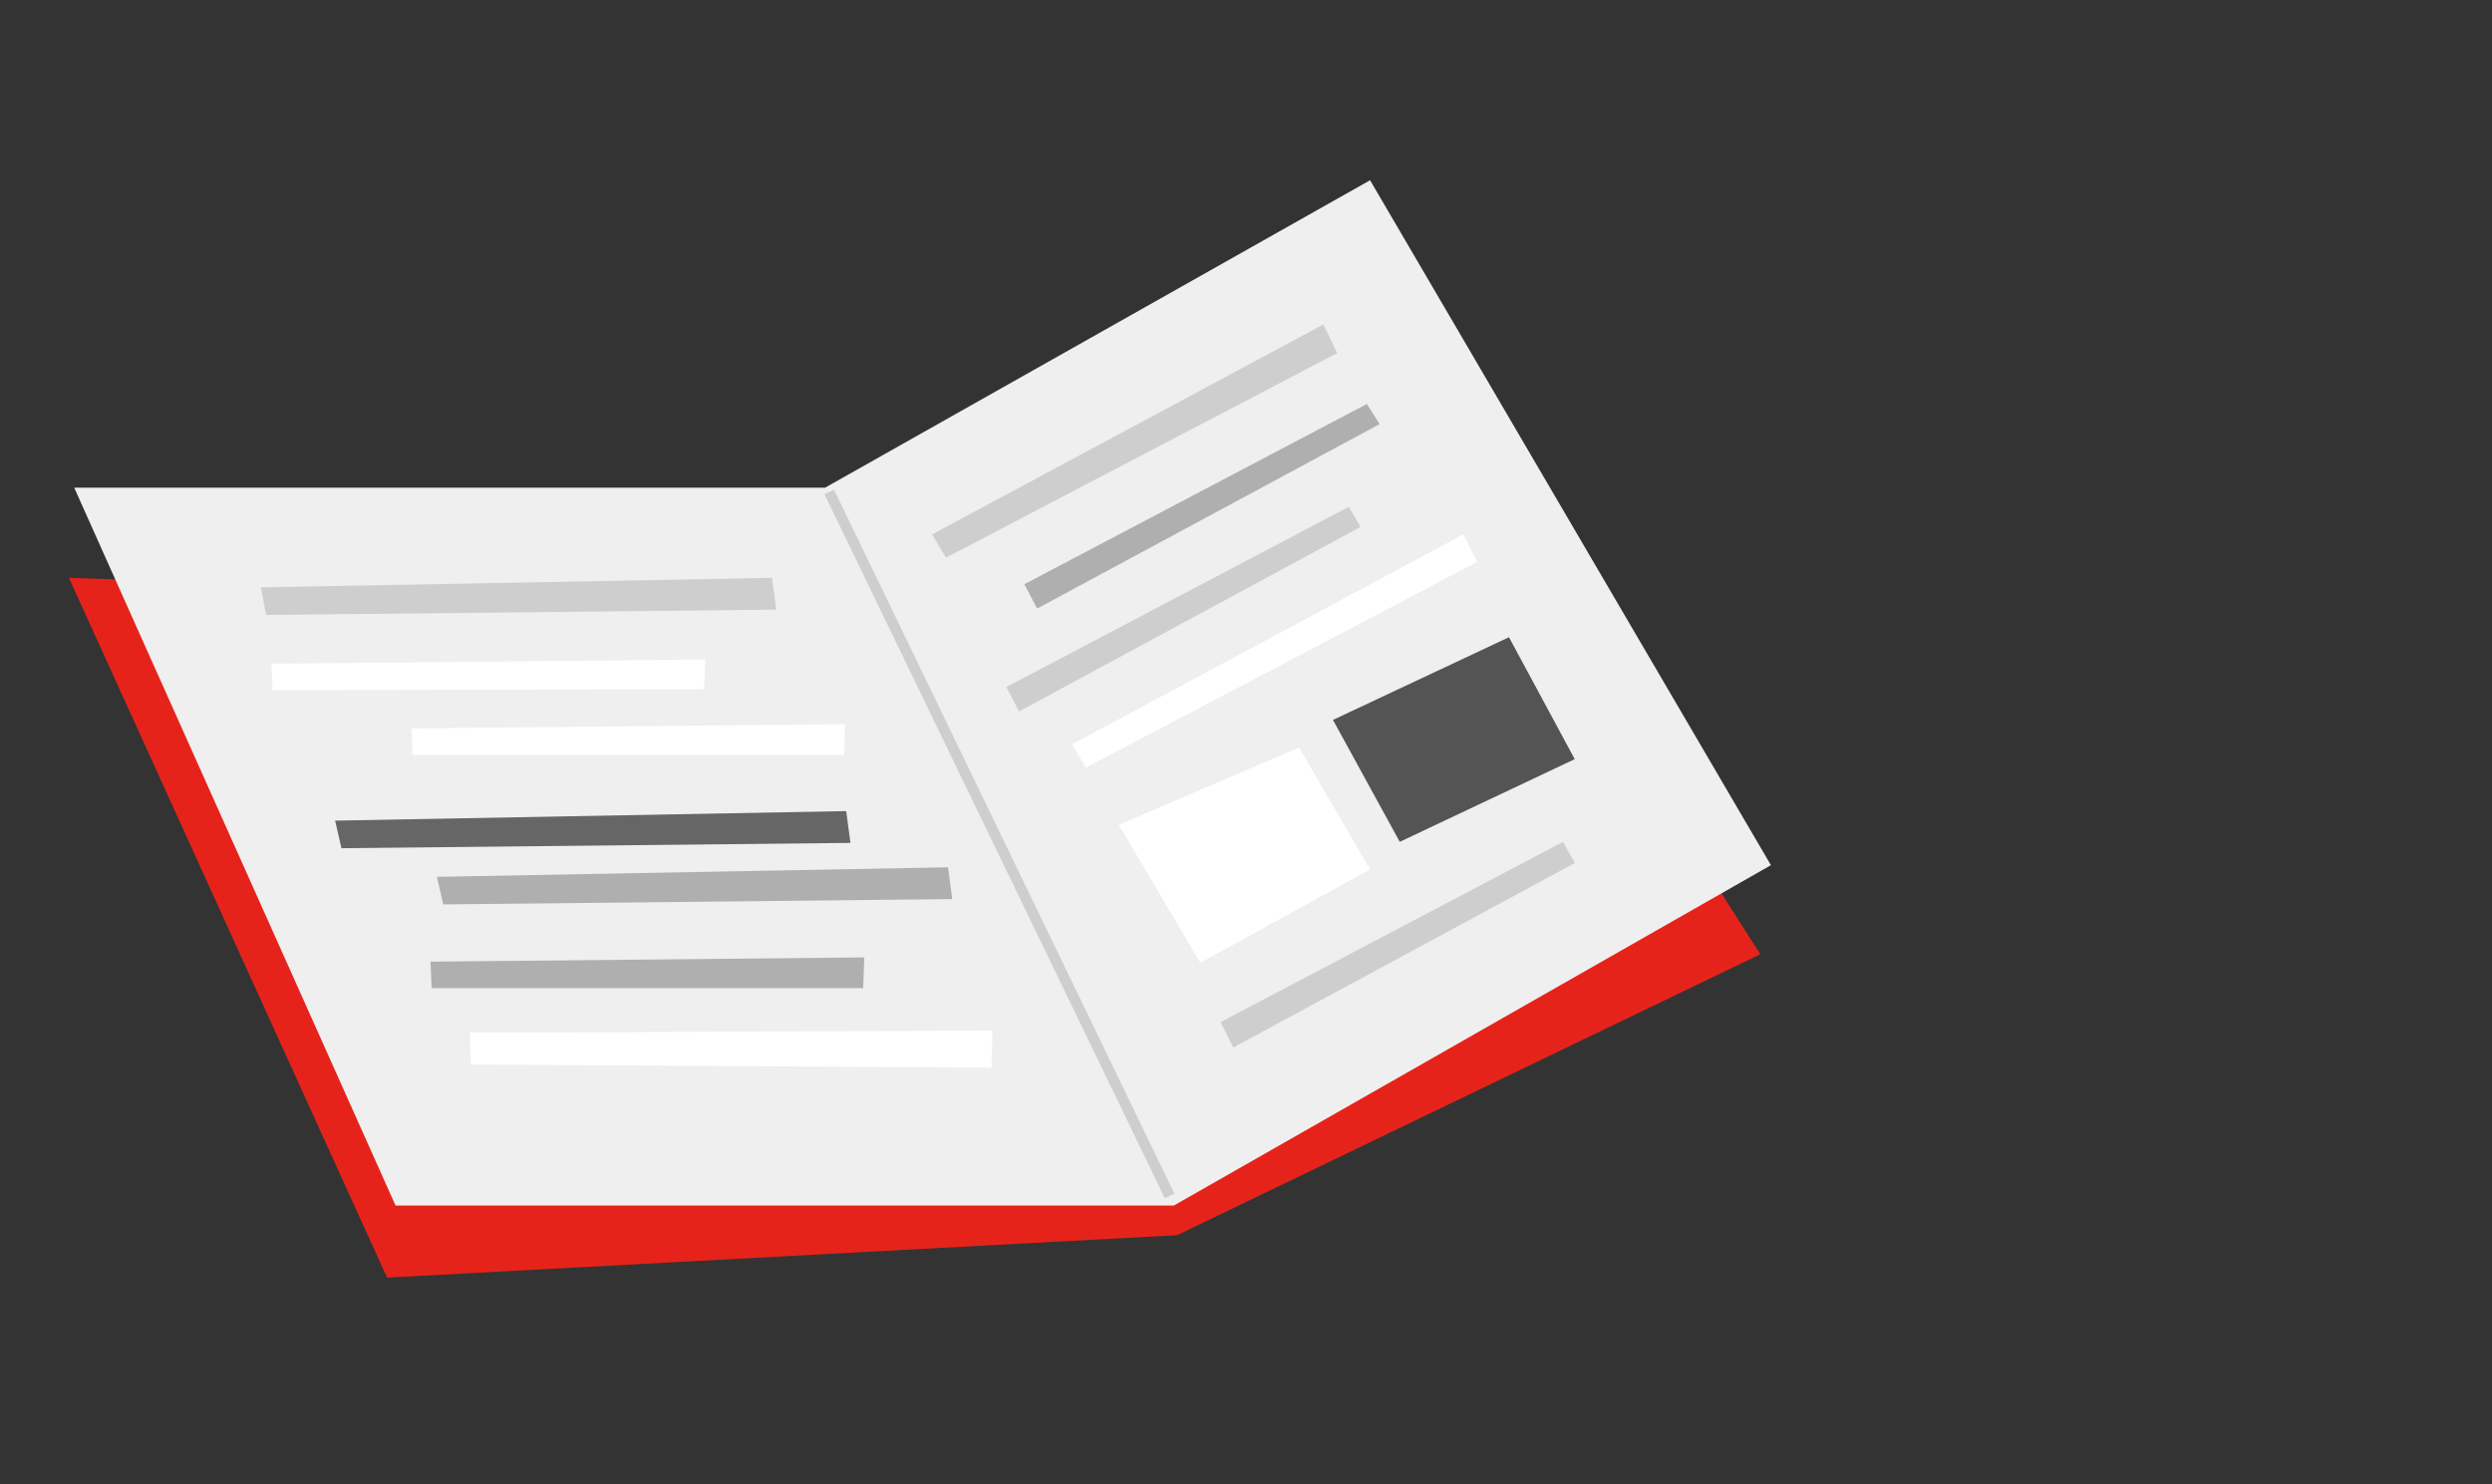 <?xml version="1.0" encoding="UTF-8"?> <svg xmlns="http://www.w3.org/2000/svg" version="1.1" id="Слой_1" x="0" y="0" viewBox="0 0 235 140" xml:space="preserve"><rect x="0" y="0" width="235" height="140" fill="#333333" stroke="none"/><style>.st2{opacity:.5}.st2,.st4{fill:#afafaf}.st5{fill:#fff}</style><path d="M36.5 120.5l-30-66L81 57l44.5-30.5L166 90l-55 26.5-74.5 4z" fill="#e6231a"></path><path d="M77.8 46H7l30.3 67.7h73.4L167 81.6 129.2 17 77.8 46z" fill="#efefef"></path><path class="st2" d="M89.2 52.6l-1.3-2.2 36.9-19.8 1.3 2.7zM25.1 58l-.5-2.6 48.2-.9.4 3z"></path><path opacity=".8" fill="#444" d="M32.2 80l-.6-2.6 48.2-.9.4 3z"></path><path class="st4" d="M41.8 85.3l-.6-2.6 48.2-.9.4 3-48 .5z"></path><path class="st5" d="M25.7 65.1l-.1-2.5 40.9-.4-.1 2.8-40.7.1zm13.2 6.1l-.1-2.5 40.9-.4-.1 2.9H38.9z"></path><path class="st4" d="M40.7 93.2l-.1-2.5 40.9-.4-.1 2.9H40.7z"></path><path class="st5" d="M44.4 100.4l-.1-3 49.3-.2-.1 3.5-49.1-.3zm58-28l-1.3-2.2L138 50.4l1.3 2.6-36.9 19.4zm10.8 18.4l-7.7-13 17-7.3 6.7 11.5-16 8.8z"></path><path opacity=".9" fill="#444" d="M142.3 60.1l6.2 11.5-16.5 7.8-6.3-11.5z"></path><path class="st4" d="M128.9 38.1l1.2 1.9-32.3 17.4-1.2-2.3 32.3-17z"></path><path class="st2" d="M127.2 47.8l1.1 1.9-32.2 17.4-1.2-2.3zm20.2 31.6l1.1 2-32.2 17.4-1.2-2.4z"></path><path opacity=".5" fill="none" stroke="#afafaf" d="M78.2 46.4l32.1 66.4"></path></svg> 